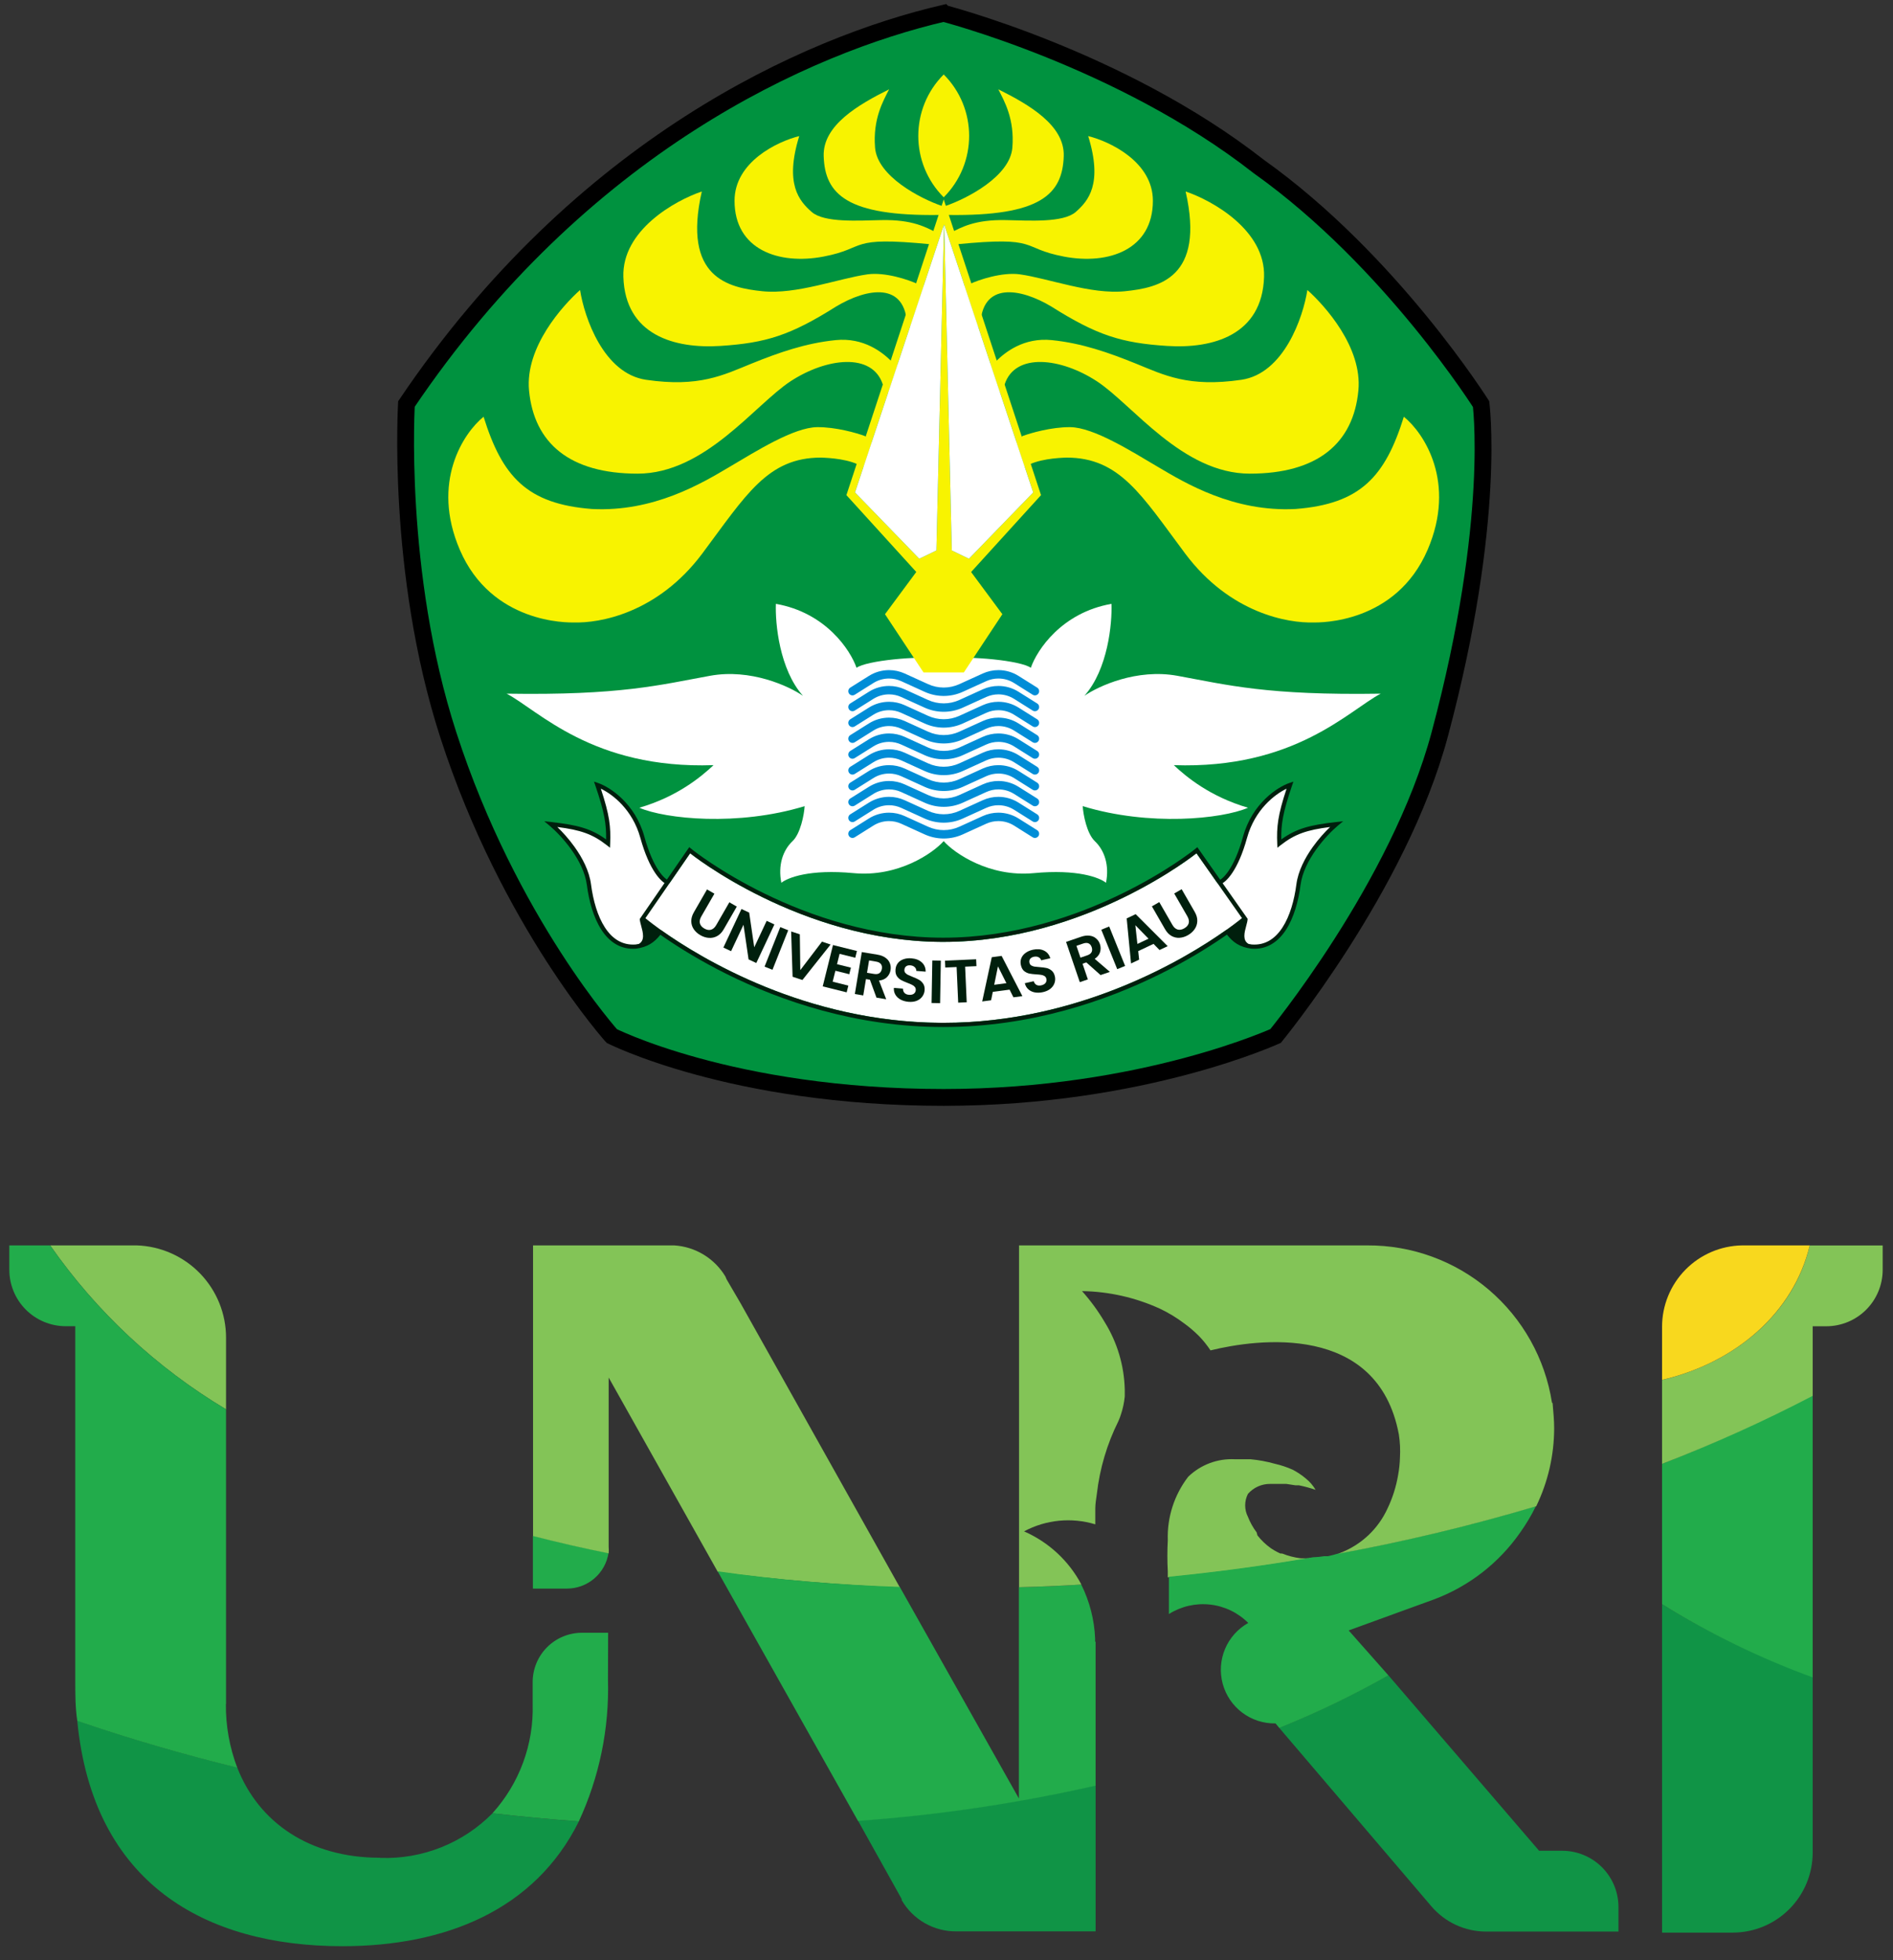 <svg width="258" height="267" viewBox="0 0 258 267" fill="none" xmlns="http://www.w3.org/2000/svg">
<rect x="0" y="0" width="258" height="267" fill="#333333" stroke="none"/>
<path d="M128.604 1.81C128.784 1.858 129.052 1.931 129.401 2.029C130.101 2.226 131.125 2.526 132.415 2.932C134.995 3.743 138.636 4.979 142.868 6.678C151.342 10.078 162.138 15.312 171.531 22.658L171.552 22.675L171.573 22.689C180.579 29.093 188.188 37.232 193.556 43.791C196.236 47.066 198.35 49.939 199.793 51.99C200.514 53.016 201.067 53.836 201.438 54.398C201.624 54.678 201.765 54.895 201.858 55.04L201.859 55.042C201.872 55.156 201.89 55.31 201.908 55.505C201.953 55.986 202.011 56.714 202.055 57.683C202.143 59.62 202.181 62.523 201.973 66.35C201.557 74.002 200.158 85.351 196.217 100.059C193.446 110.397 187.83 120.706 182.87 128.463C180.395 132.334 178.094 135.553 176.414 137.803C175.574 138.927 174.889 139.81 174.416 140.409C174.179 140.709 173.995 140.938 173.871 141.091C173.864 141.099 173.857 141.106 173.851 141.114C173.716 141.174 173.525 141.258 173.278 141.362C172.735 141.591 171.924 141.92 170.862 142.316C168.738 143.109 165.612 144.17 161.629 145.232C153.662 147.357 142.275 149.484 128.618 149.484C114.085 149.484 102.7 147.356 94.962 145.234C91.093 144.174 88.135 143.115 86.152 142.325C85.161 141.93 84.414 141.603 83.918 141.376C83.679 141.266 83.498 141.18 83.377 141.121C83.374 141.118 83.37 141.114 83.367 141.11C83.265 140.993 83.111 140.816 82.912 140.58C82.514 140.108 81.931 139.402 81.205 138.473C79.752 136.613 77.724 133.86 75.435 130.306C70.855 123.195 65.239 112.886 61.1 100.104C57.505 89.006 56.08 77.656 55.557 69.065C55.295 64.774 55.26 61.18 55.289 58.662C55.304 57.403 55.335 56.414 55.362 55.741C55.375 55.438 55.387 55.198 55.395 55.028C79.201 19.757 110.128 6.106 128.603 1.809L128.604 1.81Z" fill="#00923F" stroke="black" stroke-width="2.29"/>
<path d="M175.82 106.926C174.44 110.972 174.267 112.549 174.362 114.902C176.547 113.194 178.338 112.683 182.146 112.256C180.612 113.534 177.43 116.973 176.97 120.5C176.394 124.91 174.516 129.243 170.566 128.936C169.118 128.729 168.242 128.19 167.332 126.984L167.145 126.659C161.89 130.387 147.338 139.323 128.565 139.323C109.799 139.323 95.314 130.405 90.081 126.679L89.905 126.984C88.995 128.19 88.119 128.729 86.671 128.936C82.721 129.243 80.842 124.91 80.267 120.5C79.807 116.973 76.624 113.534 75.091 112.256C78.898 112.683 80.69 113.194 82.875 114.902C82.971 112.549 82.797 110.972 81.418 106.926C82.951 107.45 86.326 109.61 87.553 114.058C88.779 118.506 90.39 120.002 91.042 120.193L91.267 120.278L94.061 116.227C94.092 116.252 109.131 128.299 128.565 128.299C148.018 128.299 163.069 116.227 163.069 116.227L165.925 120.294L166.195 120.193C166.847 120.002 168.457 118.506 169.684 114.058C170.911 109.61 174.286 107.45 175.82 106.926Z" fill="white"/>
<path fill-rule="evenodd" clip-rule="evenodd" d="M87.069 128.575C86.933 128.604 86.791 128.629 86.642 128.651C84.804 128.791 83.438 127.864 82.444 126.331C81.441 124.785 80.836 122.647 80.551 120.463C80.312 118.633 79.372 116.846 78.314 115.368C77.529 114.27 76.668 113.328 75.956 112.648C79.133 113.056 80.75 113.604 82.698 115.127L83.138 115.471L83.161 114.913C83.254 112.637 83.094 111.068 81.889 107.431C83.509 108.203 86.216 110.288 87.276 114.134C87.896 116.38 88.616 117.896 89.275 118.881C89.604 119.374 89.92 119.736 90.202 119.992C90.33 120.107 90.453 120.203 90.571 120.279L87.198 125.171L87.198 125.178C87.202 125.433 87.293 125.766 87.39 126.127C87.633 127.023 87.922 128.092 87.069 128.575ZM90.586 119.567C90.704 119.673 90.808 119.752 90.896 119.808L93.939 115.395L94.419 115.78L94.421 115.782L94.427 115.787C94.434 115.792 94.444 115.8 94.458 115.811C94.486 115.833 94.527 115.866 94.583 115.909C94.695 115.994 94.863 116.122 95.084 116.284C95.527 116.609 96.183 117.075 97.031 117.635C98.73 118.756 101.197 120.252 104.268 121.748C110.415 124.743 118.953 127.726 128.565 127.726C138.176 127.726 146.714 124.743 152.861 121.748C155.932 120.252 158.4 118.756 160.098 117.635C160.946 117.075 161.603 116.609 162.045 116.284C162.266 116.122 162.434 115.994 162.546 115.909C162.602 115.866 162.644 115.833 162.671 115.811L162.689 115.797L162.702 115.787L162.705 115.784L162.709 115.782L163.186 115.399L166.301 119.832C166.397 119.775 166.515 119.69 166.651 119.567C166.892 119.349 167.178 119.024 167.486 118.563C168.102 117.64 168.801 116.184 169.408 113.982C170.665 109.426 174.121 107.204 175.727 106.655L176.279 106.467L176.09 107.019C174.83 110.714 174.59 112.315 174.632 114.341C176.688 112.852 178.54 112.372 182.114 111.971L183.062 111.865L182.33 112.476C181.58 113.1 180.418 114.262 179.388 115.701C178.356 117.143 177.475 118.84 177.254 120.537C176.963 122.763 176.342 124.996 175.274 126.643C174.199 128.299 172.652 129.385 170.544 129.221L170.535 129.221L170.526 129.219C169.774 129.112 169.153 128.916 168.599 128.579C168.09 128.271 167.651 127.854 167.22 127.307C167.015 127.451 166.797 127.601 166.567 127.758C164.586 129.108 161.699 130.905 158.066 132.702C150.803 136.295 140.539 139.895 128.565 139.895C116.59 139.895 106.351 136.299 99.113 132.711C95.493 130.916 92.618 129.12 90.646 127.772C90.42 127.617 90.205 127.468 90.003 127.325C89.576 127.863 89.141 128.275 88.638 128.579C88.083 128.916 87.463 129.112 86.711 129.219L86.702 129.221L86.693 129.221C84.585 129.385 83.038 128.299 81.963 126.643C80.895 124.996 80.273 122.763 79.983 120.537C79.762 118.84 78.881 117.143 77.849 115.701C76.819 114.262 75.656 113.1 74.907 112.476L74.175 111.865L75.123 111.971C78.696 112.372 80.549 112.852 82.605 114.341C82.647 112.315 82.407 110.714 81.146 107.019L80.958 106.467L81.51 106.655C83.116 107.204 86.572 109.426 87.829 113.982C88.436 116.184 89.134 117.64 89.751 118.563C90.059 119.024 90.345 119.349 90.586 119.567ZM91.1 120.521L91.435 120.035L94.061 116.227C94.101 116.259 108.903 128.111 128.11 128.296L128.565 128.298C148.012 128.298 163.058 116.235 163.069 116.227L165.755 120.053L166.095 120.536L169.269 125.056C169.269 125.056 168.613 125.607 167.379 126.492C167.231 126.598 167.074 126.709 166.91 126.825C161.466 130.645 147.065 139.322 128.565 139.322L128.01 139.32C109.787 139.149 95.683 130.625 90.315 126.845C90.151 126.729 89.995 126.618 89.847 126.512C88.622 125.63 87.969 125.079 87.961 125.073L91.1 120.521ZM166.631 120.301C166.759 120.221 166.894 120.118 167.034 119.992C167.317 119.736 167.633 119.374 167.962 118.881C168.62 117.896 169.341 116.38 169.96 114.134C171.021 110.288 173.728 108.203 175.348 107.431C174.143 111.068 173.983 112.637 174.076 114.913L174.099 115.471L174.539 115.127C176.487 113.604 178.104 113.056 181.281 112.648C180.569 113.328 179.708 114.27 178.922 115.368C177.865 116.846 176.925 118.633 176.686 120.463C176.401 122.647 175.796 124.785 174.793 126.331C173.798 127.864 172.433 128.791 170.595 128.651C170.446 128.629 170.305 128.604 170.17 128.575C169.314 128.091 169.605 127.014 169.848 126.114C169.947 125.747 170.039 125.41 170.041 125.154L166.631 120.301Z" fill="#001F0D"/>
<path d="M151.484 82.253C151.587 84.932 150.992 91.189 147.793 94.779C149.716 93.451 154.942 91.046 160.455 92.051C167.348 93.307 172.68 94.733 188.182 94.486C183.86 96.742 176.46 104.795 159.98 104.223C161.652 105.792 164.906 108.515 170.095 110.024C166.552 111.56 156.644 112.584 147.565 109.808C147.632 110.968 148.13 113.547 149.211 114.573C150.562 115.857 151.205 117.884 150.74 120.246C149.862 119.548 146.899 118.366 140.873 118.934C134.847 119.501 130.09 116.237 128.615 114.571C127.14 116.237 122.383 119.501 116.357 118.934C110.331 118.366 107.368 119.548 106.49 120.246C106.025 117.884 106.668 115.857 108.019 114.573C109.1 113.547 109.597 110.968 109.665 109.808C100.585 112.584 90.678 111.56 87.135 110.024C92.324 108.515 95.578 105.792 97.25 104.223C80.77 104.795 73.37 96.742 69.048 94.486C84.55 94.733 89.882 93.307 96.774 92.051C102.288 91.046 107.513 93.451 109.437 94.779C106.237 91.189 105.643 84.932 105.746 82.253C112.544 83.443 115.906 88.554 116.737 90.961C118.099 89.988 124.957 89.309 128.615 89.691C132.274 89.309 139.131 89.988 140.493 90.961C141.324 88.554 144.686 83.443 151.484 82.253Z" fill="white"/>
<path d="M145.87 58.185C143.33 58.158 140.454 58.987 139.334 59.405L138.542 60.235L139.647 63.559L139.711 63.589C141.337 62.536 144.161 62.367 145.365 62.331C152.63 62.331 155.574 67.44 161.524 75.396C167.667 83.609 175.643 84.896 178.994 84.786C179.878 84.81 190.245 84.945 194.571 74.891C198.533 65.682 194.063 58.971 191.333 56.766C188.792 64.911 185.441 68.648 176.573 69.331C168.129 69.77 161.558 65.812 157.843 63.616C154.127 61.421 149.045 58.218 145.87 58.185Z" fill="#F8F300"/>
<path d="M185.137 53.197C185.701 47.288 180.53 41.594 178.184 39.502C177.601 43.225 174.987 50.883 169.191 51.732C161.947 52.794 158.637 51.076 154.858 49.546C151.08 48.016 147.448 46.747 143.367 46.33C139.488 45.934 136.959 48.025 135.785 49.169L134.991 49.554L136.283 53.441L136.929 52.349C138.371 47.982 144.604 48.745 149.48 51.925C154.356 55.105 161.139 64.518 170.34 64.518C179.541 64.518 184.45 60.413 185.137 53.197Z" fill="#F8F300"/>
<path d="M172.281 37.718C172.482 31.361 165.238 27.313 161.591 26.083C164.261 37.87 157.939 39.192 153.325 39.67C148.71 40.149 142.881 37.91 138.994 37.369C136.646 37.043 133.43 38.078 132.101 38.723L131.455 38.92L133.296 44.457L133.609 44.506C133.71 38.22 139.145 39.278 143.265 41.74C149.489 45.664 152.819 46.719 159.055 47.121C165.29 47.523 172.029 45.663 172.281 37.718Z" fill="#F8F300"/>
<path d="M137.12 29.98C132.829 29.892 131.03 30.979 129.607 31.676L130.343 33.28C141.902 32.144 138.883 33.783 145.008 34.95C151.134 36.116 157.129 33.986 157.129 27.349C157.129 22.04 151.252 19.263 148.313 18.538C150.327 25.061 148.328 27.369 146.617 28.869C144.906 30.369 140.226 30.043 137.12 29.98Z" fill="#F8F300"/>
<path d="M137.976 20.122C137.653 24.03 131.796 27.053 128.856 28.058V29.282H129.28C141.753 29.443 144.819 26.504 144.98 21.256C145.109 17.058 140.244 14.252 136.062 12.166C136.868 13.748 138.299 16.215 137.976 20.122Z" fill="#F8F300"/>
<path d="M111.371 58.185C113.911 58.158 116.787 58.987 117.907 59.405L118.776 60.316L117.718 63.5L117.53 63.589C115.904 62.536 113.08 62.367 111.876 62.331C104.611 62.331 101.667 67.44 95.717 75.396C89.574 83.609 81.598 84.896 78.247 84.786C77.363 84.81 66.996 84.945 62.67 74.891C58.708 65.682 63.178 58.971 65.908 56.766C68.45 64.911 71.8 68.648 80.668 69.331C89.112 69.77 95.683 65.812 99.398 63.616C103.114 61.421 108.196 58.218 111.371 58.185Z" fill="#F8F300"/>
<path d="M72.104 53.197C71.54 47.288 76.711 41.594 79.057 39.502C79.64 43.225 82.254 50.883 88.05 51.732C95.295 52.794 98.605 51.076 102.383 49.546C106.161 48.016 109.793 46.747 113.874 46.33C117.753 45.934 120.282 48.025 121.457 49.169L122.34 49.597L121.025 53.554L120.312 52.349C118.87 47.982 112.638 48.745 107.762 51.925C102.886 55.105 96.102 64.518 86.901 64.518C77.7 64.518 72.792 60.413 72.104 53.197Z" fill="#F8F300"/>
<path d="M84.96 37.718C84.759 31.361 92.003 27.313 95.65 26.083C92.98 37.87 99.302 39.192 103.916 39.67C108.531 40.149 114.36 37.91 118.247 37.369C120.595 37.043 123.811 38.078 125.14 38.723L125.881 38.949L124.055 44.439L123.632 44.506C123.531 38.22 118.096 39.278 113.976 41.74C107.752 45.664 104.422 46.719 98.186 47.121C91.95 47.523 85.212 45.663 84.96 37.718Z" fill="#F8F300"/>
<path d="M120.121 29.98C124.412 29.892 126.211 30.979 127.634 31.676L126.898 33.28C115.339 32.144 118.358 33.783 112.233 34.95C106.107 36.116 100.112 33.986 100.112 27.349C100.112 22.04 105.989 19.263 108.928 18.538C106.914 25.061 108.913 27.369 110.624 28.869C112.335 30.369 117.015 30.043 120.121 29.98Z" fill="#F8F300"/>
<path d="M119.265 20.122C119.588 24.03 125.445 27.053 128.385 28.058V29.282H127.961C115.488 29.443 112.422 26.504 112.261 21.256C112.132 17.058 116.997 14.252 121.179 12.166C120.373 13.748 118.942 16.215 119.265 20.122Z" fill="#F8F300"/>
<path fill-rule="evenodd" clip-rule="evenodd" d="M141.883 67.444L132.355 77.917L136.614 83.664L131.366 91.59H125.864L120.617 83.664L124.88 77.91L115.358 67.444L128.621 27.164L141.883 67.444ZM116.528 67.078L125.287 76.108L127.624 74.983L128.663 30.581L116.528 67.078ZM129.721 74.983L132.058 76.108L140.817 67.078L128.683 30.581L129.721 74.983Z" fill="#F8F300"/>
<path d="M140.817 67.078L128.683 30.581L129.721 74.983L132.058 76.108L140.817 67.078Z" fill="white"/>
<path d="M116.528 67.078L128.662 30.581L127.624 74.983L125.287 76.108L116.528 67.078Z" fill="white"/>
<path d="M128.62 10.143C124 14.764 124 22.256 128.62 26.876C133.241 22.256 133.241 14.764 128.62 10.143Z" fill="#F8F300"/>
<path d="M136.074 110.697C137.044 110.697 137.995 110.971 138.817 111.487L141.358 113.083C141.626 113.251 141.707 113.605 141.539 113.872C141.37 114.14 141.017 114.221 140.749 114.053L138.208 112.456C137.569 112.055 136.829 111.842 136.074 111.842C135.501 111.842 134.934 111.965 134.413 112.202L131.223 113.653C130.406 114.024 129.518 114.217 128.62 114.217L128.452 114.214C127.612 114.192 126.783 114.001 126.017 113.653L122.828 112.202C122.306 111.965 121.74 111.842 121.167 111.842C120.412 111.842 119.672 112.055 119.033 112.456L116.491 114.053C116.224 114.221 115.87 114.14 115.702 113.872C115.534 113.605 115.615 113.251 115.882 113.083L118.424 111.487C119.245 110.971 120.196 110.697 121.167 110.697C121.903 110.697 122.631 110.855 123.302 111.16L126.491 112.61C127.16 112.914 127.886 113.071 128.62 113.072C129.355 113.072 130.081 112.914 130.749 112.61L133.939 111.16C134.609 110.855 135.337 110.697 136.074 110.697ZM136.074 108.539C137.044 108.539 137.995 108.813 138.817 109.329L141.358 110.925C141.626 111.093 141.707 111.447 141.539 111.715C141.37 111.982 141.017 112.063 140.749 111.895L138.208 110.299C137.569 109.897 136.829 109.684 136.074 109.684C135.501 109.684 134.934 109.807 134.413 110.044L131.223 111.495C130.406 111.867 129.518 112.059 128.62 112.059L128.452 112.057C127.612 112.034 126.783 111.844 126.017 111.495L122.828 110.044C122.306 109.807 121.74 109.684 121.167 109.684C120.412 109.684 119.672 109.897 119.033 110.299L116.491 111.895C116.224 112.063 115.87 111.982 115.702 111.715C115.534 111.447 115.615 111.093 115.882 110.925L118.424 109.329C119.245 108.813 120.196 108.539 121.167 108.539C121.903 108.539 122.631 108.697 123.302 109.002L126.491 110.453C127.16 110.757 127.886 110.914 128.62 110.914C129.355 110.914 130.081 110.757 130.749 110.453L133.939 109.002C134.609 108.697 135.337 108.539 136.074 108.539ZM136.074 106.381C137.044 106.381 137.995 106.655 138.817 107.172L141.358 108.768C141.626 108.936 141.707 109.289 141.539 109.557C141.37 109.825 141.017 109.905 140.749 109.737L138.208 108.141C137.569 107.74 136.829 107.527 136.074 107.527C135.501 107.527 134.934 107.649 134.413 107.887L131.223 109.337C130.406 109.709 129.518 109.901 128.62 109.901C127.722 109.901 126.835 109.709 126.017 109.337L122.828 107.887C122.306 107.649 121.74 107.527 121.167 107.527C120.412 107.527 119.672 107.739 119.033 108.141L116.491 109.737C116.224 109.905 115.87 109.825 115.702 109.557C115.534 109.289 115.615 108.936 115.882 108.768L118.424 107.172C119.245 106.655 120.196 106.381 121.167 106.381C121.903 106.381 122.631 106.539 123.302 106.844L126.491 108.295C127.16 108.599 127.886 108.756 128.62 108.756C129.355 108.756 130.081 108.599 130.749 108.295L133.939 106.844C134.609 106.539 135.337 106.381 136.074 106.381ZM136.074 104.224C137.044 104.224 137.995 104.498 138.817 105.014L141.358 106.61C141.626 106.778 141.707 107.132 141.539 107.399C141.37 107.667 141.017 107.748 140.749 107.58L138.208 105.983C137.569 105.582 136.829 105.369 136.074 105.369C135.501 105.369 134.934 105.492 134.413 105.729L131.223 107.18C130.406 107.551 129.518 107.744 128.62 107.744C127.722 107.744 126.835 107.551 126.017 107.18L122.828 105.729C122.306 105.492 121.74 105.369 121.167 105.369C120.412 105.369 119.672 105.582 119.033 105.983L116.491 107.58C116.224 107.748 115.87 107.667 115.702 107.399C115.534 107.132 115.615 106.778 115.882 106.61L118.424 105.014C119.245 104.498 120.196 104.224 121.167 104.224C121.903 104.224 122.631 104.382 123.302 104.686L126.491 106.137C127.16 106.441 127.886 106.598 128.62 106.598C129.355 106.598 130.081 106.441 130.749 106.137L133.939 104.686C134.609 104.382 135.337 104.224 136.074 104.224ZM136.074 102.066C137.044 102.066 137.995 102.34 138.817 102.856L141.358 104.452C141.626 104.62 141.707 104.974 141.539 105.242C141.37 105.509 141.017 105.59 140.749 105.422L138.208 103.826C137.569 103.424 136.829 103.211 136.074 103.211C135.501 103.211 134.934 103.334 134.413 103.571L131.223 105.022C130.406 105.394 129.518 105.586 128.62 105.586C127.722 105.586 126.835 105.394 126.017 105.022L122.828 103.571C122.306 103.334 121.74 103.211 121.167 103.211C120.412 103.211 119.672 103.424 119.033 103.826L116.491 105.422C116.224 105.59 115.87 105.509 115.702 105.242C115.534 104.974 115.615 104.62 115.882 104.452L118.424 102.856C119.245 102.34 120.196 102.066 121.167 102.066C121.903 102.066 122.631 102.224 123.302 102.529L126.491 103.979C127.16 104.283 127.886 104.441 128.62 104.441C129.355 104.441 130.081 104.283 130.749 103.979L133.939 102.529C134.609 102.224 135.337 102.066 136.074 102.066ZM136.074 99.908C137.044 99.908 137.995 100.182 138.817 100.698L141.358 102.294C141.626 102.463 141.707 102.816 141.539 103.084C141.37 103.352 141.017 103.432 140.749 103.264L138.208 101.668C137.569 101.266 136.829 101.053 136.074 101.053C135.501 101.053 134.934 101.176 134.413 101.414L131.223 102.864C130.406 103.236 129.518 103.428 128.62 103.428C127.722 103.428 126.835 103.236 126.017 102.864L122.828 101.414C122.306 101.176 121.74 101.053 121.167 101.053C120.412 101.053 119.672 101.266 119.033 101.668L116.491 103.264C116.224 103.432 115.87 103.352 115.702 103.084C115.534 102.816 115.615 102.463 115.882 102.294L118.424 100.698C119.245 100.182 120.196 99.908 121.167 99.908C121.903 99.908 122.631 100.066 123.302 100.371L126.491 101.822C127.16 102.126 127.886 102.283 128.62 102.283C129.355 102.283 130.081 102.126 130.749 101.822L133.939 100.371C134.609 100.066 135.337 99.908 136.074 99.908ZM136.074 97.751C137.044 97.751 137.995 98.025 138.817 98.541L141.358 100.137C141.626 100.305 141.707 100.659 141.539 100.927C141.37 101.194 141.017 101.275 140.749 101.107L138.208 99.51C137.569 99.109 136.829 98.896 136.074 98.896C135.501 98.896 134.934 99.019 134.413 99.256L131.223 100.707C130.457 101.055 129.629 101.246 128.789 101.268L128.62 101.271L128.452 101.268C127.612 101.246 126.783 101.055 126.017 100.707L122.828 99.256C122.306 99.019 121.74 98.896 121.167 98.896C120.412 98.896 119.672 99.109 119.033 99.51L116.491 101.107C116.224 101.275 115.87 101.194 115.702 100.927C115.534 100.659 115.615 100.305 115.882 100.137L118.424 98.541C119.245 98.025 120.196 97.751 121.167 97.751C121.903 97.751 122.631 97.909 123.302 98.214L126.491 99.664C127.16 99.968 127.886 100.126 128.62 100.126C129.355 100.126 130.081 99.968 130.749 99.664L133.939 98.214C134.609 97.909 135.337 97.751 136.074 97.751ZM136.074 95.593C137.044 95.593 137.995 95.867 138.817 96.383L141.358 97.979C141.626 98.147 141.707 98.501 141.539 98.769C141.37 99.036 141.017 99.117 140.749 98.949L138.208 97.353C137.569 96.951 136.829 96.738 136.074 96.738C135.501 96.738 134.934 96.861 134.413 97.098L131.223 98.549C130.406 98.921 129.518 99.113 128.62 99.113L128.452 99.111C127.612 99.088 126.783 98.898 126.017 98.549L122.828 97.098C122.306 96.861 121.74 96.738 121.167 96.738C120.412 96.738 119.672 96.951 119.033 97.353L116.491 98.949C116.224 99.117 115.87 99.036 115.702 98.769C115.534 98.501 115.615 98.147 115.882 97.979L118.424 96.383C119.245 95.867 120.196 95.593 121.167 95.593C121.903 95.593 122.631 95.751 123.302 96.056L126.491 97.507C127.16 97.811 127.886 97.968 128.62 97.968C129.355 97.968 130.081 97.811 130.749 97.507L133.939 96.056C134.609 95.751 135.337 95.593 136.074 95.593ZM136.074 93.436C137.044 93.436 137.995 93.709 138.817 94.226L141.358 95.822C141.626 95.99 141.707 96.343 141.539 96.611C141.37 96.879 141.017 96.96 140.749 96.791L138.208 95.195C137.569 94.794 136.829 94.581 136.074 94.581C135.501 94.581 134.934 94.704 134.413 94.941L131.223 96.391C130.406 96.763 129.518 96.955 128.62 96.955L128.452 96.953C127.612 96.931 126.783 96.74 126.017 96.391L122.828 94.941C122.306 94.704 121.74 94.581 121.167 94.581C120.412 94.581 119.672 94.794 119.033 95.195L116.491 96.791C116.224 96.96 115.87 96.879 115.702 96.611C115.534 96.343 115.615 95.99 115.882 95.822L118.424 94.226C119.245 93.709 120.196 93.436 121.167 93.436C121.903 93.436 122.631 93.593 123.302 93.898L126.491 95.349C127.16 95.653 127.886 95.81 128.62 95.81C129.355 95.81 130.081 95.653 130.749 95.349L133.939 93.898C134.609 93.593 135.337 93.436 136.074 93.436ZM136.074 91.278C137.044 91.278 137.995 91.552 138.817 92.068L141.358 93.664C141.626 93.832 141.707 94.186 141.539 94.453C141.37 94.721 141.017 94.802 140.749 94.634L138.208 93.037C137.569 92.636 136.829 92.423 136.074 92.423C135.501 92.423 134.934 92.546 134.413 92.783L131.223 94.234C130.406 94.605 129.518 94.798 128.62 94.798L128.452 94.795C127.612 94.773 126.783 94.582 126.017 94.234L122.828 92.783C122.306 92.546 121.74 92.423 121.167 92.423C120.412 92.423 119.672 92.636 119.033 93.037L116.491 94.634C116.224 94.802 115.87 94.721 115.702 94.453C115.534 94.186 115.615 93.832 115.882 93.664L118.424 92.068C119.245 91.552 120.196 91.278 121.167 91.278C121.903 91.278 122.631 91.436 123.302 91.74L126.491 93.191C127.16 93.495 127.886 93.653 128.62 93.653C129.355 93.653 130.081 93.495 130.749 93.191L133.939 91.74C134.609 91.436 135.337 91.278 136.074 91.278Z" fill="#008DD7"/>
<path d="M97.368 121.733L95.577 124.84C95.381 125.181 95.319 125.493 95.391 125.778C95.467 126.057 95.665 126.29 95.986 126.475C96.312 126.663 96.615 126.719 96.895 126.644C97.177 126.564 97.417 126.354 97.613 126.014L99.404 122.906L100.418 123.491L98.631 126.591C98.385 127.018 98.083 127.326 97.725 127.515C97.374 127.703 97 127.781 96.602 127.75C96.21 127.722 95.824 127.599 95.445 127.38C95.071 127.165 94.774 126.894 94.552 126.568C94.336 126.246 94.223 125.887 94.215 125.492C94.209 125.093 94.329 124.679 94.575 124.253L96.361 121.153L97.368 121.733Z" fill="#001F0D"/>
<path d="M103.076 131.177L102.024 130.683L101.332 125.965L99.642 129.564L98.59 129.07L101.056 123.817L102.109 124.311L102.797 129.037L104.491 125.43L105.543 125.924L103.076 131.177Z" fill="#001F0D"/>
<path d="M107.425 126.713L105.283 132.097L104.203 131.668L106.345 126.283L107.425 126.713Z" fill="#001F0D"/>
<path d="M113.202 128.657L109.362 133.489L108.023 133.046L107.827 126.876L109.009 127.268L109.074 132.143L112.028 128.268L113.202 128.657Z" fill="#001F0D"/>
<path d="M114.429 129.927L114.079 131.337L115.972 131.807L115.75 132.702L113.857 132.231L113.486 133.722L115.622 134.252L115.393 135.171L112.13 134.36L113.529 128.728L116.793 129.539L116.564 130.458L114.429 129.927Z" fill="#001F0D"/>
<path d="M119.456 135.891L118.564 133.454L118.024 133.364L117.654 135.591L116.507 135.401L117.456 129.685L119.602 130.041C120.045 130.114 120.408 130.256 120.693 130.466C120.979 130.671 121.176 130.919 121.284 131.212C121.399 131.501 121.429 131.809 121.375 132.136C121.313 132.513 121.147 132.836 120.877 133.106C120.609 133.37 120.25 133.523 119.8 133.566L120.782 136.111L119.456 135.891ZM118.167 132.504L119.125 132.663C119.436 132.715 119.68 132.68 119.858 132.557C120.036 132.43 120.147 132.232 120.192 131.965C120.235 131.703 120.192 131.488 120.063 131.321C119.935 131.148 119.715 131.036 119.404 130.984L118.445 130.825L118.167 132.504Z" fill="#001F0D"/>
<path d="M123.829 136.461C123.426 136.427 123.068 136.329 122.754 136.164C122.445 136 122.208 135.78 122.042 135.506C121.875 135.231 121.804 134.917 121.828 134.563L123.069 134.665C123.066 134.904 123.133 135.098 123.271 135.248C123.414 135.399 123.618 135.485 123.882 135.507C124.153 135.529 124.37 135.483 124.535 135.369C124.701 135.249 124.792 135.085 124.809 134.875C124.823 134.704 124.782 134.559 124.687 134.44C124.591 134.321 124.465 134.225 124.31 134.151C124.161 134.072 123.952 133.983 123.683 133.883C123.317 133.742 123.019 133.609 122.791 133.485C122.568 133.355 122.38 133.176 122.227 132.947C122.08 132.713 122.021 132.413 122.051 132.049C122.079 131.707 122.189 131.417 122.381 131.177C122.573 130.937 122.829 130.764 123.148 130.657C123.469 130.544 123.827 130.504 124.224 130.537C124.82 130.586 125.291 130.772 125.636 131.095C125.988 131.412 126.162 131.832 126.158 132.354L124.883 132.249C124.889 132.049 124.817 131.88 124.667 131.74C124.523 131.595 124.322 131.511 124.063 131.49C123.837 131.472 123.65 131.514 123.502 131.619C123.361 131.724 123.28 131.887 123.262 132.107C123.25 132.262 123.289 132.396 123.379 132.508C123.476 132.616 123.596 132.71 123.74 132.788C123.889 132.861 124.098 132.951 124.367 133.056C124.733 133.197 125.03 133.333 125.258 133.463C125.487 133.593 125.677 133.775 125.83 134.009C125.983 134.244 126.044 134.541 126.015 134.899C125.99 135.208 125.886 135.489 125.704 135.74C125.522 135.992 125.271 136.185 124.949 136.319C124.627 136.448 124.254 136.496 123.829 136.461Z" fill="#001F0D"/>
<path d="M128.229 130.85L128.127 136.644L126.965 136.623L127.067 130.829L128.229 130.85Z" fill="#001F0D"/>
<path d="M133.04 130.666L133.082 131.603L131.539 131.672L131.754 136.524L130.593 136.575L130.378 131.723L128.835 131.792L128.794 130.855L133.04 130.666Z" fill="#001F0D"/>
<path d="M137.598 134.802L135.311 135.106L135.077 136.251L133.867 136.411L135.17 130.384L136.511 130.206L139.34 135.685L138.122 135.847L137.598 134.802ZM137.163 133.922L136.013 131.629L135.501 134.143L137.163 133.922Z" fill="#001F0D"/>
<path d="M142.148 135.142C141.754 135.23 141.383 135.243 141.034 135.179C140.69 135.114 140.398 134.975 140.158 134.762C139.917 134.55 139.756 134.271 139.673 133.926L140.888 133.655C140.956 133.883 141.078 134.049 141.255 134.151C141.436 134.252 141.656 134.274 141.916 134.216C142.18 134.157 142.374 134.048 142.498 133.89C142.62 133.726 142.658 133.542 142.612 133.337C142.575 133.169 142.493 133.043 142.366 132.958C142.239 132.873 142.091 132.818 141.921 132.794C141.755 132.763 141.529 132.74 141.242 132.725C140.85 132.699 140.527 132.661 140.272 132.61C140.021 132.553 139.788 132.438 139.573 132.264C139.363 132.085 139.218 131.816 139.138 131.46C139.063 131.125 139.081 130.815 139.193 130.529C139.305 130.243 139.498 130.001 139.771 129.804C140.043 129.601 140.374 129.456 140.763 129.369C141.346 129.239 141.851 129.276 142.277 129.481C142.707 129.68 142.998 130.029 143.149 130.528L141.901 130.807C141.847 130.615 141.728 130.475 141.543 130.386C141.363 130.29 141.146 130.27 140.892 130.327C140.671 130.377 140.505 130.473 140.396 130.617C140.291 130.759 140.263 130.939 140.312 131.155C140.346 131.306 140.423 131.422 140.543 131.503C140.667 131.577 140.81 131.63 140.97 131.663C141.134 131.688 141.361 131.711 141.649 131.732C142.04 131.758 142.364 131.799 142.621 131.855C142.877 131.911 143.113 132.028 143.329 132.206C143.545 132.385 143.692 132.65 143.771 133.001C143.838 133.303 143.823 133.602 143.724 133.896C143.626 134.19 143.443 134.45 143.175 134.674C142.907 134.893 142.564 135.049 142.148 135.142Z" fill="#001F0D"/>
<path d="M149.996 132.818L148.057 131.094L147.539 131.27L148.267 133.408L147.167 133.783L145.297 128.298L147.356 127.596C147.78 127.451 148.168 127.404 148.518 127.454C148.867 127.499 149.158 127.625 149.392 127.832C149.63 128.031 149.802 128.288 149.91 128.603C150.033 128.964 150.04 129.327 149.93 129.692C149.819 130.052 149.575 130.357 149.199 130.608L151.269 132.384L149.996 132.818ZM147.257 130.445L148.177 130.132C148.475 130.03 148.674 129.883 148.772 129.692C148.869 129.495 148.874 129.269 148.786 129.012C148.7 128.76 148.561 128.592 148.368 128.505C148.173 128.414 147.926 128.419 147.628 128.521L146.708 128.835L147.257 130.445Z" fill="#001F0D"/>
<path d="M151.174 126.202L153.345 131.575L152.267 132.01L150.096 126.638L151.174 126.202Z" fill="#001F0D"/>
<path d="M157.216 128.569L155.128 129.554L155.254 130.715L154.151 131.236L153.558 125.099L154.782 124.521L159.143 128.88L158.032 129.404L157.216 128.569ZM156.533 127.862L154.74 126.028L155.017 128.578L156.533 127.862Z" fill="#001F0D"/>
<path d="M158 122.878L159.79 125.986C159.986 126.326 160.226 126.537 160.508 126.617C160.788 126.692 161.088 126.637 161.409 126.452C161.736 126.264 161.936 126.03 162.012 125.751C162.084 125.466 162.022 125.154 161.826 124.813L160.036 121.705L161.051 121.121L162.836 124.222C163.082 124.649 163.197 125.065 163.181 125.47C163.168 125.867 163.048 126.23 162.822 126.558C162.6 126.884 162.3 127.156 161.921 127.374C161.547 127.589 161.164 127.711 160.771 127.739C160.384 127.765 160.017 127.682 159.671 127.492C159.322 127.297 159.025 126.986 158.779 126.559L156.993 123.458L158 122.878Z" fill="#001F0D"/>
<g clip-path="url(#clip0_206_183)">
<path d="M72.629 216.388H77.262C78.63 216.39 79.953 215.903 80.994 215.014C82.034 214.126 82.723 212.895 82.936 211.543C79.422 210.835 75.987 210.049 72.629 209.185V216.388Z" fill="#22AC4B"/>
<path d="M18.632 169.639H6.838C13.155 178.698 21.326 186.311 30.808 191.973V182.219C30.81 178.952 29.54 175.812 27.267 173.464C24.995 171.116 21.898 169.744 18.632 169.639Z" fill="#83C457"/>
<path d="M100.934 177.523L99.022 174.251L98.873 173.889C98.14 172.666 97.121 171.64 95.903 170.9C94.685 170.159 93.305 169.726 91.882 169.639H86.271H72.862H72.65V209.229C76.007 210.093 79.443 210.879 82.956 211.588C82.98 211.291 82.98 210.992 82.956 210.695V187.638L97.832 214.116C105.822 215.179 114.11 215.88 122.652 216.241L100.934 177.523Z" fill="#83C457"/>
<path d="M178.477 212.265H177.988H177.308C176.426 212.159 175.562 211.938 174.737 211.607H174.503L174.142 211.437C173.827 211.278 173.522 211.101 173.228 210.905C172.53 210.409 171.908 209.815 171.379 209.142L171.273 208.738C170.782 208.087 170.382 207.372 170.083 206.613C169.835 206.13 169.706 205.594 169.706 205.051C169.706 204.508 169.835 203.972 170.083 203.489C170.461 203.056 170.929 202.71 171.453 202.475C171.978 202.241 172.547 202.122 173.122 202.129H174.099H174.758H175.311L176.564 202.32H177.032C177.803 202.475 178.562 202.681 179.306 202.937C178.962 202.352 178.516 201.833 177.988 201.406C177.434 200.936 176.828 200.53 176.182 200.195C175.403 199.846 174.592 199.575 173.759 199.388C172.676 199.081 171.566 198.874 170.444 198.771H169.956H168.319C167.15 198.708 165.98 198.886 164.883 199.296C163.786 199.705 162.785 200.337 161.944 201.151C160.04 203.623 159.055 206.682 159.16 209.8C159.083 211.216 159.083 212.635 159.16 214.05C159.16 214.327 159.16 214.603 159.16 214.858C165.833 214.192 172.378 213.307 178.796 212.202H178.392" fill="#83C457"/>
<path d="M51.757 253.049C42.237 253.049 35.267 248.288 32.334 240.766C24.791 238.917 17.459 236.771 10.531 234.391C12.656 256.576 27.978 265.098 46.657 265.098C60.704 265.098 72.902 260.167 78.894 248.097C74.998 247.814 71.074 247.445 67.121 246.992C65.134 249.008 62.75 250.589 60.12 251.635C57.49 252.681 54.671 253.17 51.842 253.07" fill="#109446"/>
<path d="M122.143 257.328L122.889 258.67V258.819C123.645 260.129 124.736 261.214 126.049 261.963C127.363 262.711 128.853 263.097 130.365 263.079H149.321V243.186C138.659 245.599 127.829 247.201 116.925 247.978L122.143 257.328Z" fill="#109446"/>
<path d="M195.083 259.663C196.003 260.742 197.147 261.609 198.434 262.204C199.722 262.798 201.124 263.106 202.542 263.105H220.584V259.79C220.587 258.779 220.39 257.778 220.004 256.843C219.618 255.909 219.052 255.059 218.337 254.345C217.622 253.63 216.773 253.063 215.838 252.678C214.904 252.292 213.902 252.095 212.891 252.098H209.767L189.218 228.191C184.425 230.908 179.456 233.3 174.343 235.352L195.083 259.663Z" fill="#109446"/>
<path d="M226.525 263.247H236.151C237.583 263.247 239 262.965 240.323 262.418C241.646 261.87 242.847 261.067 243.86 260.054C244.872 259.042 245.675 257.84 246.223 256.518C246.771 255.195 247.053 253.777 247.053 252.346V228.397C239.888 225.818 233.009 222.506 226.525 218.515V263.247Z" fill="#109446"/>
<path d="M226.525 199.39V218.515C233.006 222.534 239.886 225.874 247.053 228.482V190.019C240.393 193.528 233.539 196.657 226.525 199.39Z" fill="#22AC4B"/>
<path d="M82.883 222.404H79.334C78.449 222.402 77.572 222.574 76.753 222.911C75.934 223.249 75.191 223.745 74.565 224.371C73.939 224.997 73.442 225.741 73.105 226.56C72.767 227.378 72.595 228.255 72.598 229.141V232.116C72.758 237.596 70.793 242.926 67.115 246.991C71.068 247.444 74.992 247.813 78.888 248.096C81.688 242.058 83.048 235.453 82.862 228.801L82.883 222.404Z" fill="#22AC4B"/>
<path d="M30.808 232.116V191.974C21.325 186.312 13.155 178.699 6.837 169.64L1.27 169.64V172.955C1.27 174.991 2.077 176.945 3.515 178.387C4.953 179.829 6.905 180.642 8.941 180.647H10.259V228.801C10.259 230.756 10.259 232.626 10.535 234.411C17.526 236.812 24.815 238.937 32.338 240.786C31.282 238.011 30.756 235.063 30.787 232.095" fill="#22AC4B"/>
<path d="M149.257 223.618V223.193C149.152 220.636 148.508 218.13 147.366 215.84C144.533 216.01 141.699 216.13 138.866 216.201V228.952V244.974L122.631 216.159C114.13 215.882 105.8 215.181 97.81 214.034L116.935 248.034C127.837 247.255 138.663 245.649 149.321 243.232V223.618H149.257Z" fill="#22AC4B"/>
<path d="M195.393 217.879C200.174 216.104 204.297 212.908 207.208 208.72C208.013 207.591 208.724 206.397 209.333 205.15C200.445 207.793 191.422 209.957 182.303 211.632L181.708 211.802L180.985 211.972H180.475C179.969 212.056 179.458 212.105 178.945 212.121C172.542 213.226 165.996 214.111 159.31 214.777C159.31 216.604 159.31 218.347 159.31 219.856C160.982 218.8 162.964 218.344 164.93 218.565C166.896 218.785 168.728 219.667 170.126 221.067C168.705 221.864 167.59 223.113 166.96 224.615C166.329 226.118 166.219 227.788 166.646 229.36C167.074 230.933 168.014 232.318 169.318 233.294C170.622 234.271 172.216 234.784 173.845 234.752L174.355 235.369C179.468 233.316 184.437 230.923 189.23 228.207L183.811 222.087L195.393 217.879Z" fill="#22AC4B"/>
<path d="M247.074 169.647H246.649C244.524 178.764 236.597 185.607 226.525 187.965V199.398C233.537 196.7 240.39 193.606 247.053 190.133V180.655H248.901C250.938 180.655 252.891 179.848 254.333 178.41C255.775 176.972 256.588 175.02 256.594 172.984V169.647H247.074Z" fill="#83C457"/>
<path d="M246.564 169.639H237.447C234.535 169.684 231.757 170.872 229.713 172.948C227.67 175.023 226.524 177.819 226.525 180.732V187.957C236.576 185.62 244.481 178.777 246.649 169.639" fill="#F8D81E"/>
<path d="M211.521 191.06C210.585 185.066 207.528 179.606 202.907 175.675C198.285 171.744 192.406 169.603 186.339 169.64H138.887V216.199C141.721 216.129 144.554 216.008 147.387 215.838C145.675 212.608 142.918 210.054 139.567 208.592C142.549 206.998 146.043 206.654 149.279 207.635V205.51C149.279 204.894 149.385 204.214 149.491 203.492C149.884 200.045 150.876 196.694 152.424 193.589C152.551 193.291 152.679 192.994 152.764 192.696C153.036 191.891 153.214 191.056 153.295 190.21C153.295 189.891 153.295 189.573 153.295 189.254C153.215 186.021 152.276 182.867 150.575 180.116C149.684 178.6 148.644 177.177 147.472 175.866C151.142 175.923 154.76 176.74 158.098 178.267C159.229 178.804 160.304 179.452 161.306 180.201C162.065 180.742 162.775 181.346 163.431 182.007C164.005 182.604 164.525 183.251 164.983 183.941C171.273 182.39 187.785 180.095 190.653 195.395C190.813 196.435 190.863 197.49 190.802 198.54C190.78 199.346 190.695 200.149 190.547 200.942C190.28 202.517 189.793 204.048 189.102 205.489C187.839 208.246 185.553 210.403 182.727 211.503L182.344 211.652C191.464 209.977 200.487 207.813 209.375 205.17C210.979 201.858 211.814 198.226 211.819 194.545C211.819 193.44 211.713 192.42 211.606 191.124" fill="#83C457"/>
</g>
<defs>
<clipPath id="clip0_206_183">
<rect width="256.34" height="96.023" fill="white" transform="translate(0.533 169.466)"/>
</clipPath>
</defs>
</svg>
